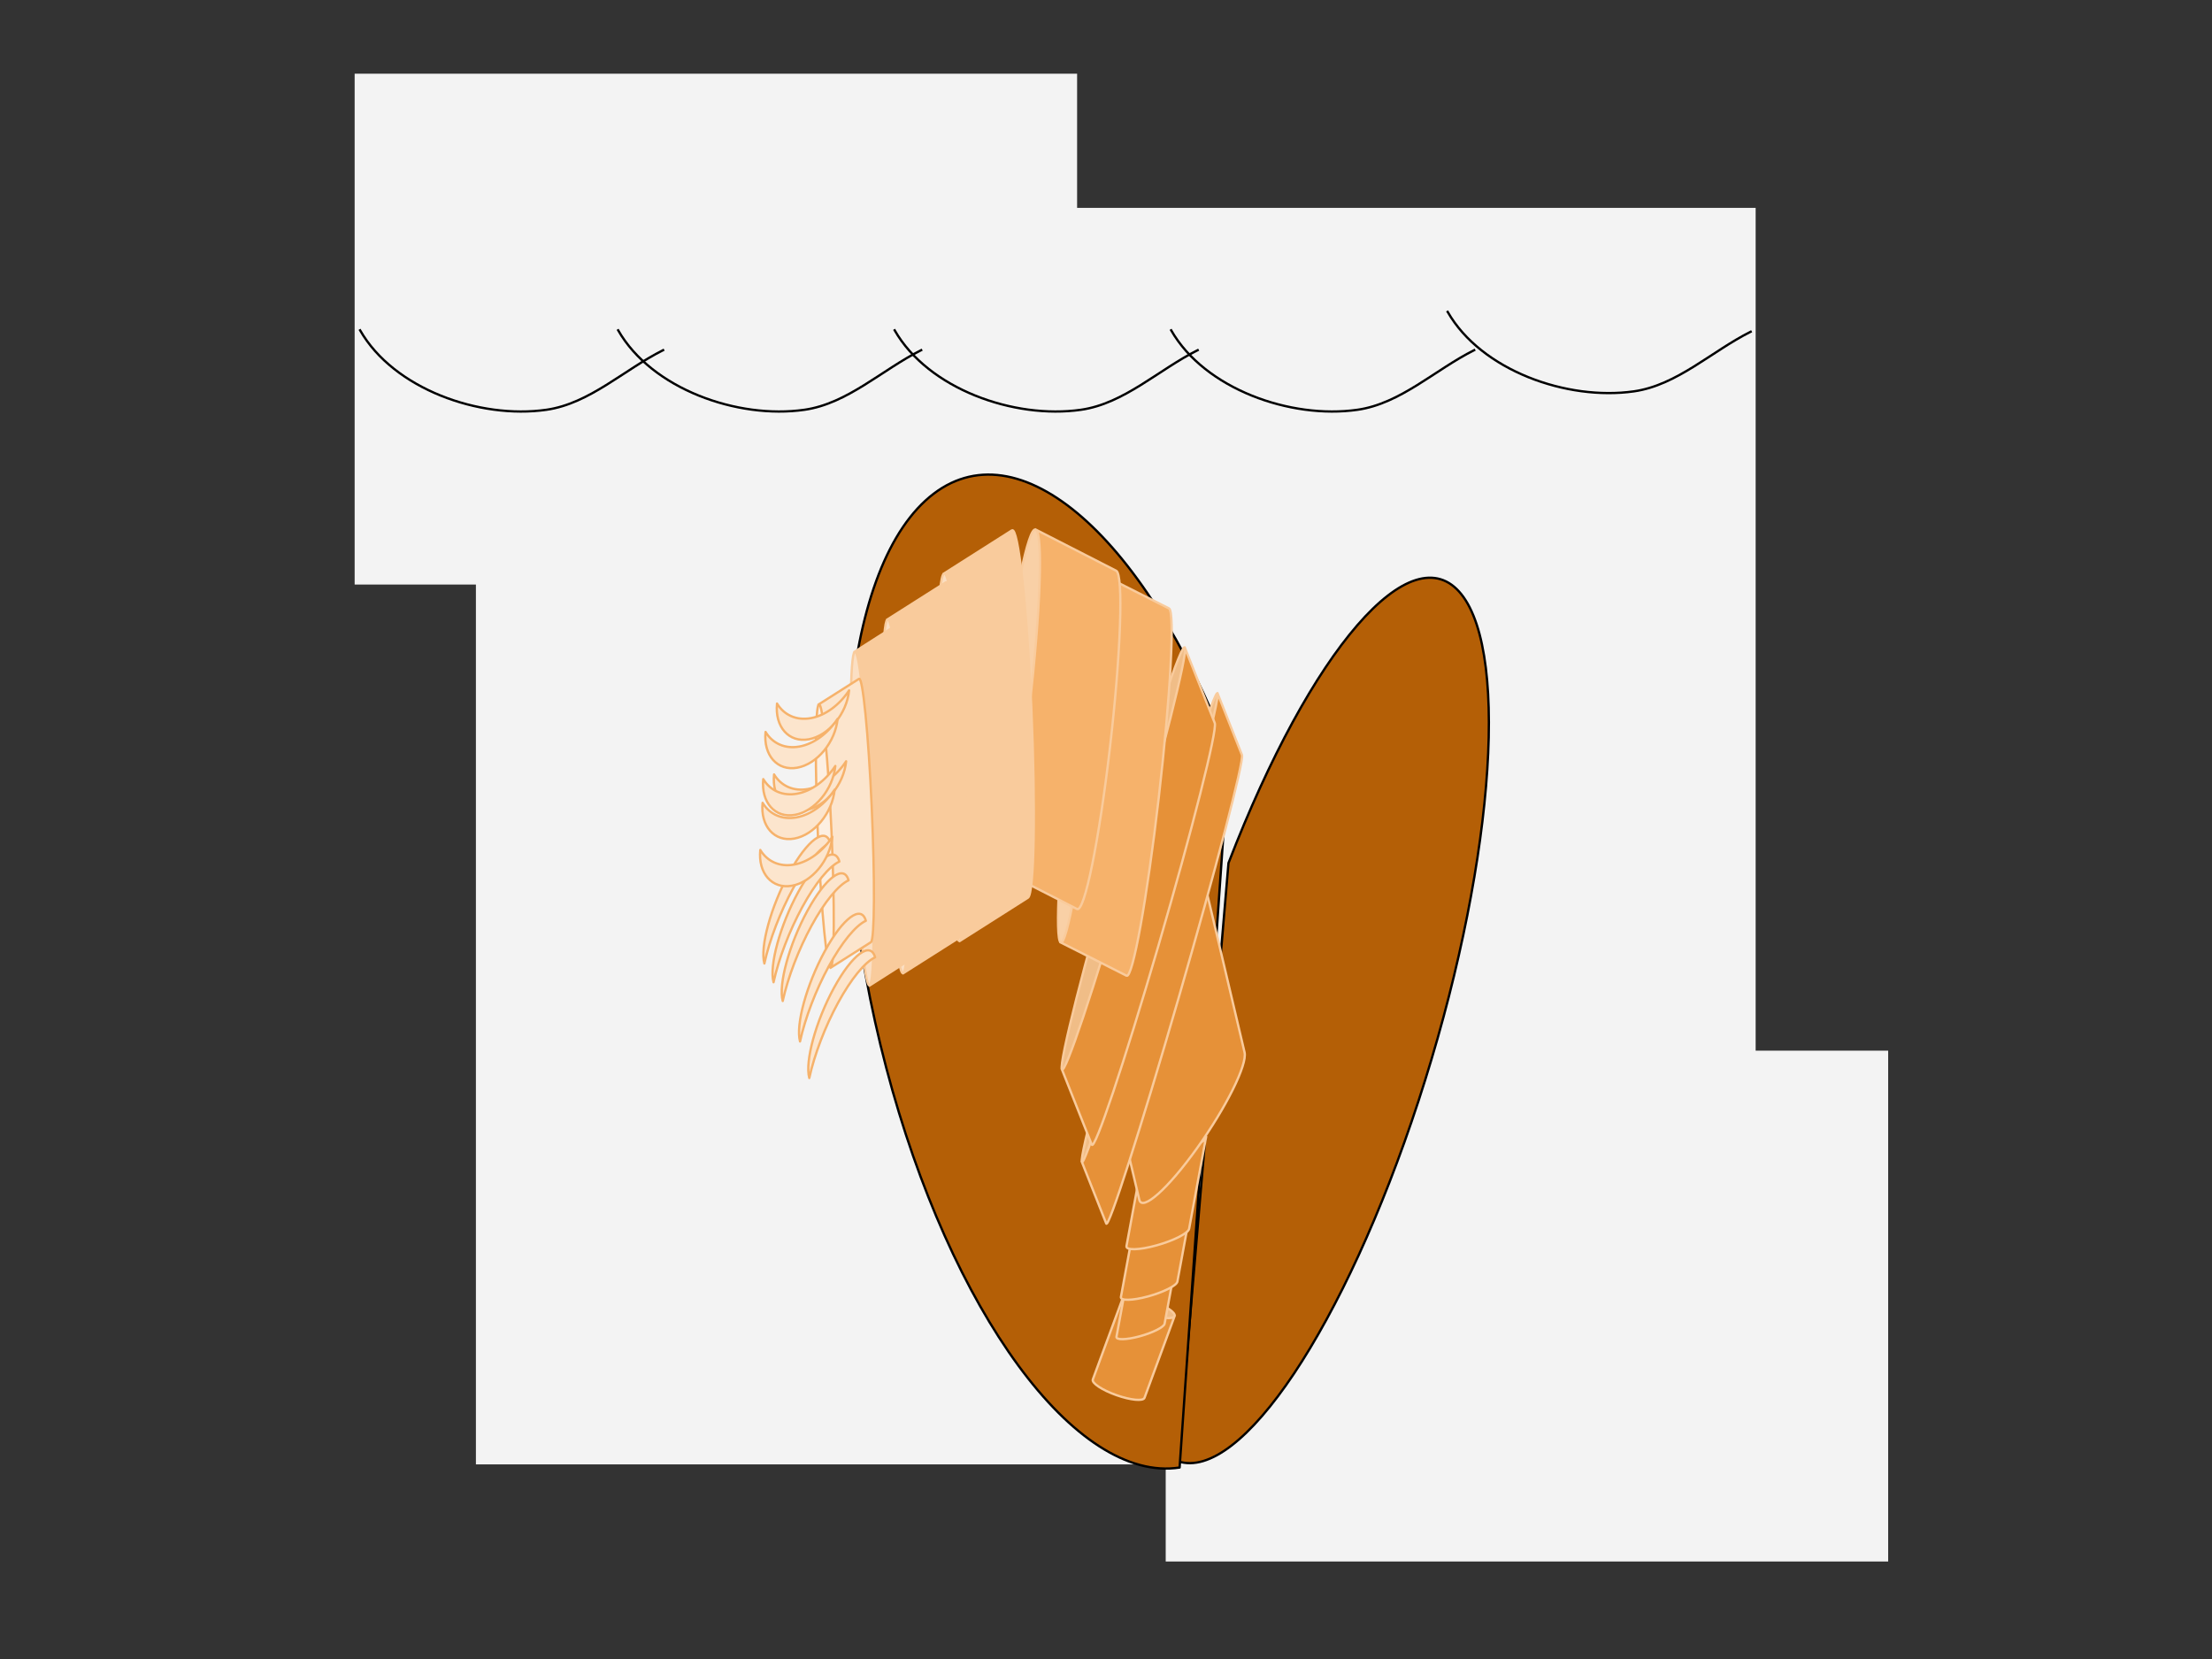 <svg version="1.1" viewBox="0.0 0.0 960.0 720.0" fill="none" stroke="none" stroke-linecap="square" stroke-miterlimit="10" xmlns:xlink="http://www.w3.org/1999/xlink" xmlns="http://www.w3.org/2000/svg"><rect x="0.0" y="0.0" width="960.0" height="720.0" fill="#333333" stroke="none"/><clipPath id="p.0"><path d="m0 0l960.0 0l0 720.0l-960.0 0l0 -720.0z" clip-rule="nonzero"/></clipPath><g clip-path="url(#p.0)"><path fill="#000000" fill-opacity="0.0" d="m0 0l960.0 0l0 720.0l-960.0 0z" fill-rule="evenodd"/><path fill="#f3f3f3" d="m206.543 90.215l555.402 0l0 545.323l-555.402 0z" fill-rule="evenodd"/><path fill="#f3f3f3" d="m153.916 31.987l313.543 0l0 221.701l-313.543 0z" fill-rule="evenodd"/><path fill="#f3f3f3" d="m505.916 455.987l313.543 0l0 221.701l-313.543 0z" fill-rule="evenodd"/><path fill="#000000" fill-opacity="0.0" d="m1137.126 129.341l620.85 0l0 42.016l-620.85 0z" fill-rule="evenodd"/><path fill="#000000" fill-opacity="0.0" d="m156.289 143.354c14.533 25.437 51.836 38.637 80.837 34.491c18.77 -2.684 33.698 -17.393 50.659 -25.869" fill-rule="evenodd"/><path stroke="#000000" stroke-width="1.0" stroke-linejoin="round" stroke-linecap="butt" d="m156.289 143.354c14.533 25.437 51.836 38.637 80.837 34.491c18.77 -2.684 33.698 -17.393 50.659 -25.869" fill-rule="evenodd"/><path fill="#000000" fill-opacity="0.0" d="m268.289 143.354c14.533 25.437 51.836 38.637 80.837 34.491c18.77 -2.684 33.698 -17.393 50.659 -25.869" fill-rule="evenodd"/><path stroke="#000000" stroke-width="1.0" stroke-linejoin="round" stroke-linecap="butt" d="m268.289 143.354c14.533 25.437 51.836 38.637 80.837 34.491c18.77 -2.684 33.698 -17.393 50.659 -25.869" fill-rule="evenodd"/><path fill="#000000" fill-opacity="0.0" d="m388.289 143.354c14.533 25.437 51.836 38.637 80.837 34.491c18.77 -2.684 33.698 -17.393 50.659 -25.869" fill-rule="evenodd"/><path stroke="#000000" stroke-width="1.0" stroke-linejoin="round" stroke-linecap="butt" d="m388.289 143.354c14.533 25.437 51.836 38.637 80.837 34.491c18.77 -2.684 33.698 -17.393 50.659 -25.869" fill-rule="evenodd"/><path fill="#000000" fill-opacity="0.0" d="m508.289 143.354c14.533 25.437 51.836 38.637 80.837 34.491c18.77 -2.684 33.698 -17.393 50.659 -25.869" fill-rule="evenodd"/><path stroke="#000000" stroke-width="1.0" stroke-linejoin="round" stroke-linecap="butt" d="m508.289 143.354c14.533 25.437 51.836 38.637 80.837 34.491c18.77 -2.684 33.698 -17.393 50.659 -25.869" fill-rule="evenodd"/><path fill="#000000" fill-opacity="0.0" d="m628.289 135.354c14.533 25.437 51.836 38.637 80.837 34.491c18.77 -2.684 33.698 -17.393 50.659 -25.869" fill-rule="evenodd"/><path stroke="#000000" stroke-width="1.0" stroke-linejoin="round" stroke-linecap="butt" d="m628.289 135.354c14.533 25.437 51.836 38.637 80.837 34.491c18.77 -2.684 33.698 -17.393 50.659 -25.869" fill-rule="evenodd"/><path fill="#b45f06" d="m533.16 374.551l0 0c35.816 -92.891 79.646 -143.486 101.061 -116.66c21.415 26.826 13.344 122.215 -18.609 219.945c-31.953 97.729 -77.239 165.53 -104.417 156.332z" fill-rule="evenodd"/><path stroke="#000000" stroke-width="1.0" stroke-linejoin="round" stroke-linecap="butt" d="m533.16 374.551l0 0c35.816 -92.891 79.646 -143.486 101.061 -116.66c21.415 26.826 13.344 122.215 -18.609 219.945c-31.953 97.729 -77.239 165.53 -104.417 156.332z" fill-rule="evenodd"/><path fill="#b45f06" d="m533.393 326.899l0 0c-37.715 -97.267 -94.089 -144.173 -131.759 -109.628c-37.669 34.545 -44.954 139.829 -17.026 246.071c27.928 106.242 82.41 180.501 127.335 173.559z" fill-rule="evenodd"/><path stroke="#000000" stroke-width="1.0" stroke-linejoin="round" stroke-linecap="butt" d="m533.393 326.899l0 0c-37.715 -97.267 -94.089 -144.173 -131.759 -109.628c-37.669 34.545 -44.954 139.829 -17.026 246.071c27.928 106.242 82.41 180.501 127.335 173.559z" fill-rule="evenodd"/><path fill="#e69138" d="m487.344 563.204l0 0c-0.568 1.542 3.992 4.576 10.185 6.776c6.193 2.2 11.673 2.734 12.24 1.193l-13.063 35.487c-0.568 1.542 -6.048 1.008 -12.24 -1.193c-6.193 -2.2 -10.753 -5.234 -10.185 -6.776z" fill-rule="evenodd"/><path fill="#f0bd87" d="m487.344 563.204l0 0c0.568 -1.542 6.048 -1.008 12.24 1.193c6.193 2.2 10.753 5.234 10.185 6.776l0 0c-0.568 1.542 -6.048 1.008 -12.24 -1.193c-6.193 -2.2 -10.753 -5.234 -10.185 -6.776z" fill-rule="evenodd"/><path fill="#000000" fill-opacity="0.0" d="m509.769 571.173l0 0c-0.568 1.542 -6.048 1.008 -12.24 -1.193c-6.193 -2.2 -10.753 -5.234 -10.185 -6.776l0 0c0.568 -1.542 6.048 -1.008 12.24 1.193c6.193 2.2 10.753 5.234 10.185 6.776l-13.063 35.487c-0.568 1.542 -6.048 1.008 -12.24 -1.193c-6.193 -2.2 -10.753 -5.234 -10.185 -6.776l13.063 -35.487" fill-rule="evenodd"/><path stroke="#f9cb9c" stroke-width="1.0" stroke-linejoin="round" stroke-linecap="butt" d="m509.769 571.173l0 0c-0.568 1.542 -6.048 1.008 -12.24 -1.193c-6.193 -2.2 -10.753 -5.234 -10.185 -6.776l0 0c0.568 -1.542 6.048 -1.008 12.24 1.193c6.193 2.2 10.753 5.234 10.185 6.776l-13.063 35.487c-0.568 1.542 -6.048 1.008 -12.24 -1.193c-6.193 -2.2 -10.753 -5.234 -10.185 -6.776l13.063 -35.487" fill-rule="evenodd"/><path fill="#e69138" d="m490.586 547.444l0 0c-0.271 1.468 4.183 1.397 9.95 -0.16c5.766 -1.557 10.661 -4.009 10.932 -5.478l-6.041 32.698c-0.271 1.468 -5.166 3.921 -10.932 5.478c-5.766 1.557 -10.221 1.629 -9.95 0.16z" fill-rule="evenodd"/><path fill="#f0bd87" d="m490.586 547.444l0 0c0.271 -1.468 5.166 -3.921 10.932 -5.478c5.766 -1.557 10.221 -1.629 9.95 -0.16l0 0c-0.271 1.468 -5.166 3.921 -10.932 5.478c-5.766 1.557 -10.221 1.629 -9.95 0.16z" fill-rule="evenodd"/><path fill="#000000" fill-opacity="0.0" d="m511.468 541.806l0 0c-0.271 1.468 -5.166 3.921 -10.932 5.478c-5.766 1.557 -10.221 1.629 -9.95 0.16l0 0c0.271 -1.468 5.166 -3.921 10.932 -5.478c5.766 -1.557 10.221 -1.629 9.95 -0.16l-6.041 32.698c-0.271 1.468 -5.166 3.921 -10.932 5.478c-5.766 1.557 -10.221 1.629 -9.95 0.16l6.041 -32.698" fill-rule="evenodd"/><path stroke="#f9cb9c" stroke-width="1.0" stroke-linejoin="round" stroke-linecap="butt" d="m511.468 541.806l0 0c-0.271 1.468 -5.166 3.921 -10.932 5.478c-5.766 1.557 -10.221 1.629 -9.95 0.16l0 0c0.271 -1.468 5.166 -3.921 10.932 -5.478c5.766 -1.557 10.221 -1.629 9.95 -0.16l-6.041 32.698c-0.271 1.468 -5.166 3.921 -10.932 5.478c-5.766 1.557 -10.221 1.629 -9.95 0.16l6.041 -32.698" fill-rule="evenodd"/><path fill="#e69138" d="m492.346 531.091l0 0c-0.318 1.724 4.909 1.633 11.675 -0.202c6.767 -1.835 12.51 -4.72 12.829 -6.444l-5.87 31.774c-0.318 1.724 -6.062 4.609 -12.829 6.444c-6.767 1.835 -11.994 1.926 -11.675 0.202z" fill-rule="evenodd"/><path fill="#f0bd87" d="m492.346 531.091l0 0c0.318 -1.724 6.062 -4.609 12.829 -6.444c6.767 -1.835 11.994 -1.926 11.675 -0.202l0 0c-0.318 1.724 -6.062 4.609 -12.829 6.444c-6.767 1.835 -11.994 1.926 -11.675 0.202z" fill-rule="evenodd"/><path fill="#000000" fill-opacity="0.0" d="m516.85 524.445l0 0c-0.318 1.724 -6.062 4.609 -12.829 6.444c-6.767 1.835 -11.994 1.926 -11.675 0.202l0 0c0.318 -1.724 6.062 -4.609 12.829 -6.444c6.767 -1.835 11.994 -1.926 11.675 -0.202l-5.87 31.774c-0.318 1.724 -6.062 4.609 -12.829 6.444c-6.767 1.835 -11.994 1.926 -11.675 0.202l5.87 -31.774" fill-rule="evenodd"/><path stroke="#f9cb9c" stroke-width="1.0" stroke-linejoin="round" stroke-linecap="butt" d="m516.85 524.445l0 0c-0.318 1.724 -6.062 4.609 -12.829 6.444c-6.767 1.835 -11.994 1.926 -11.675 0.202l0 0c0.318 -1.724 6.062 -4.609 12.829 -6.444c6.767 -1.835 11.994 -1.926 11.675 -0.202l-5.87 31.774c-0.318 1.724 -6.062 4.609 -12.829 6.444c-6.767 1.835 -11.994 1.926 -11.675 0.202l5.87 -31.774" fill-rule="evenodd"/><path fill="#e69138" d="m496.238 501.049l0 0c-0.354 1.914 5.444 1.788 12.95 -0.282c7.506 -2.07 13.877 -5.3 14.231 -7.214l-7.348 39.746c-0.354 1.914 -6.725 5.144 -14.231 7.214c-7.506 2.07 -13.304 2.196 -12.95 0.282z" fill-rule="evenodd"/><path fill="#f0bd87" d="m496.238 501.049l0 0c0.354 -1.914 6.725 -5.144 14.231 -7.214c7.506 -2.07 13.304 -2.196 12.95 -0.282l0 0c-0.354 1.914 -6.725 5.144 -14.231 7.214c-7.506 2.07 -13.304 2.196 -12.95 0.282z" fill-rule="evenodd"/><path fill="#000000" fill-opacity="0.0" d="m523.419 493.553l0 0c-0.354 1.914 -6.725 5.144 -14.231 7.214c-7.506 2.07 -13.304 2.196 -12.95 0.282l0 0c0.354 -1.914 6.725 -5.144 14.231 -7.214c7.506 -2.07 13.304 -2.196 12.95 -0.282l-7.348 39.746c-0.354 1.914 -6.725 5.144 -14.231 7.214c-7.506 2.07 -13.304 2.196 -12.95 0.282l7.348 -39.746" fill-rule="evenodd"/><path stroke="#f9cb9c" stroke-width="1.0" stroke-linejoin="round" stroke-linecap="butt" d="m523.419 493.553l0 0c-0.354 1.914 -6.725 5.144 -14.231 7.214c-7.506 2.07 -13.304 2.196 -12.95 0.282l0 0c0.354 -1.914 6.725 -5.144 14.231 -7.214c7.506 -2.07 13.304 -2.196 12.95 -0.282l-7.348 39.746c-0.354 1.914 -6.725 5.144 -14.231 7.214c-7.506 2.07 -13.304 2.196 -12.95 0.282l7.348 -39.746" fill-rule="evenodd"/><path fill="#e69138" d="m474.131 434.582l0 0c1.246 5.281 12.486 -4.751 25.106 -22.407c12.62 -17.656 21.84 -36.249 20.595 -41.53l20.307 86.074c1.246 5.281 -7.975 23.874 -20.595 41.53c-12.62 17.656 -23.86 27.688 -25.106 22.407z" fill-rule="evenodd"/><path fill="#f0bd87" d="m474.131 434.582l0 0c-1.246 -5.281 7.975 -23.874 20.595 -41.53c12.62 -17.656 23.86 -27.688 25.106 -22.407l0 0c1.246 5.281 -7.975 23.874 -20.595 41.53c-12.62 17.656 -23.86 27.688 -25.106 22.407z" fill-rule="evenodd"/><path fill="#000000" fill-opacity="0.0" d="m519.832 370.645l0 0c1.246 5.281 -7.975 23.874 -20.595 41.53c-12.62 17.656 -23.86 27.688 -25.106 22.407l0 0c-1.246 -5.281 7.975 -23.874 20.595 -41.53c12.62 -17.656 23.86 -27.688 25.106 -22.407l20.307 86.074c1.246 5.281 -7.975 23.874 -20.595 41.53c-12.62 17.656 -23.86 27.688 -25.106 22.407l-20.307 -86.074" fill-rule="evenodd"/><path stroke="#f9cb9c" stroke-width="1.0" stroke-linejoin="round" stroke-linecap="butt" d="m519.832 370.645l0 0c1.246 5.281 -7.975 23.874 -20.595 41.53c-12.62 17.656 -23.86 27.688 -25.106 22.407l0 0c-1.246 -5.281 7.975 -23.874 20.595 -41.53c12.62 -17.656 23.86 -27.688 25.106 -22.407l20.307 86.074c1.246 5.281 -7.975 23.874 -20.595 41.53c-12.62 17.656 -23.86 27.688 -25.106 22.407l-20.307 -86.074" fill-rule="evenodd"/><path fill="#e69138" d="m469.523 504.26l0 0c0.974 2.461 14.948 -41.062 31.213 -97.213c16.264 -56.15 28.659 -103.665 27.685 -106.126l10.583 26.74c0.974 2.461 -11.421 49.976 -27.685 106.126c-16.264 56.15 -30.238 99.674 -31.213 97.213z" fill-rule="evenodd"/><path fill="#f0bd87" d="m469.523 504.26l0 0c-0.974 -2.461 11.421 -49.976 27.685 -106.126c16.264 -56.15 30.238 -99.674 31.213 -97.213l0 0c0.974 2.461 -11.421 49.976 -27.685 106.126c-16.264 56.15 -30.238 99.674 -31.213 97.213z" fill-rule="evenodd"/><path fill="#000000" fill-opacity="0.0" d="m528.421 300.922l0 0c0.974 2.461 -11.421 49.976 -27.685 106.126c-16.264 56.15 -30.238 99.674 -31.213 97.213l0 0c-0.974 -2.461 11.421 -49.976 27.685 -106.126c16.264 -56.15 30.238 -99.674 31.213 -97.213l10.583 26.74c0.974 2.461 -11.421 49.976 -27.685 106.126c-16.264 56.15 -30.238 99.674 -31.213 97.213l-10.583 -26.74" fill-rule="evenodd"/><path stroke="#f9cb9c" stroke-width="1.0" stroke-linejoin="round" stroke-linecap="butt" d="m528.421 300.922l0 0c0.974 2.461 -11.421 49.976 -27.685 106.126c-16.264 56.15 -30.238 99.674 -31.213 97.213l0 0c-0.974 -2.461 11.421 -49.976 27.685 -106.126c16.264 -56.15 30.238 -99.674 31.213 -97.213l10.583 26.74c0.974 2.461 -11.421 49.976 -27.685 106.126c-16.264 56.15 -30.238 99.674 -31.213 97.213l-10.583 -26.74" fill-rule="evenodd"/><path fill="#e69138" d="m460.844 464.062l0 0c1.194 3.009 14.112 -35.508 28.854 -86.031c14.742 -50.523 25.725 -93.92 24.532 -96.929l12.969 32.693c1.194 3.009 -9.789 46.406 -24.532 96.929c-14.742 50.523 -27.661 89.041 -28.854 86.031z" fill-rule="evenodd"/><path fill="#f0bd87" d="m460.844 464.062l0 0c-1.194 -3.009 9.789 -46.406 24.532 -96.929c14.742 -50.523 27.661 -89.041 28.854 -86.031l0 0c1.194 3.009 -9.789 46.406 -24.532 96.929c-14.742 50.523 -27.661 89.041 -28.854 86.031z" fill-rule="evenodd"/><path fill="#000000" fill-opacity="0.0" d="m514.23 281.102l0 0c1.194 3.009 -9.789 46.406 -24.532 96.929c-14.742 50.523 -27.661 89.041 -28.854 86.031l0 0c-1.194 -3.009 9.789 -46.406 24.532 -96.929c14.742 -50.523 27.661 -89.041 28.854 -86.031l12.969 32.693c1.194 3.009 -9.789 46.406 -24.532 96.929c-14.742 50.523 -27.661 89.041 -28.854 86.031l-12.969 -32.693" fill-rule="evenodd"/><path stroke="#f9cb9c" stroke-width="1.0" stroke-linejoin="round" stroke-linecap="butt" d="m514.23 281.102l0 0c1.194 3.009 -9.789 46.406 -24.532 96.929c-14.742 50.523 -27.661 89.041 -28.854 86.031l0 0c-1.194 -3.009 9.789 -46.406 24.532 -96.929c14.742 -50.523 27.661 -89.041 28.854 -86.031l12.969 32.693c1.194 3.009 -9.789 46.406 -24.532 96.929c-14.742 50.523 -27.661 89.041 -28.854 86.031l-12.969 -32.693" fill-rule="evenodd"/><path fill="#f6b26b" d="m460.341 409.023l0 0c2.631 1.329 8.888 -33.278 13.976 -77.295c5.088 -44.018 7.08 -80.778 4.449 -82.106l28.583 14.433c2.631 1.329 0.639 38.089 -4.449 82.106c-5.088 44.018 -11.345 78.624 -13.976 77.295z" fill-rule="evenodd"/><path fill="#f9d0a6" d="m460.341 409.023l0 0c-2.631 -1.329 -0.639 -38.089 4.449 -82.106c5.088 -44.018 11.345 -78.624 13.976 -77.295l0 0c2.631 1.329 0.639 38.089 -4.449 82.106c-5.088 44.018 -11.345 78.624 -13.976 77.295z" fill-rule="evenodd"/><path fill="#000000" fill-opacity="0.0" d="m478.766 249.621l0 0c2.631 1.329 0.639 38.089 -4.449 82.106c-5.088 44.018 -11.345 78.624 -13.976 77.295l0 0c-2.631 -1.329 -0.639 -38.089 4.449 -82.106c5.088 -44.018 11.345 -78.624 13.976 -77.295l28.583 14.433c2.631 1.329 0.639 38.089 -4.449 82.106c-5.088 44.018 -11.345 78.624 -13.976 77.295l-28.583 -14.433" fill-rule="evenodd"/><path stroke="#f9cb9c" stroke-width="1.0" stroke-linejoin="round" stroke-linecap="butt" d="m478.766 249.621l0 0c2.631 1.329 0.639 38.089 -4.449 82.106c-5.088 44.018 -11.345 78.624 -13.976 77.295l0 0c-2.631 -1.329 -0.639 -38.089 4.449 -82.106c5.088 -44.018 11.345 -78.624 13.976 -77.295l28.583 14.433c2.631 1.329 0.639 38.089 -4.449 82.106c-5.088 44.018 -11.345 78.624 -13.976 77.295l-28.583 -14.433" fill-rule="evenodd"/><path fill="#f6b26b" d="m432.52 376.652c3.214 1.644 9.626 -29.887 14.323 -70.425c4.697 -40.539 5.899 -74.734 2.685 -76.378l34.913 17.858c3.214 1.644 2.012 35.839 -2.685 76.378c-4.697 40.539 -11.109 72.069 -14.323 70.425z" fill-rule="evenodd"/><path fill="#f9d0a6" d="m432.52 376.652c-3.214 -1.644 -2.012 -35.839 2.685 -76.378c4.697 -40.539 11.109 -72.069 14.323 -70.425l0 0c3.214 1.644 2.012 35.839 -2.685 76.378c-4.697 40.539 -11.109 72.069 -14.323 70.425z" fill-rule="evenodd"/><path fill="#000000" fill-opacity="0.0" d="m449.528 229.849l0 0c3.214 1.644 2.012 35.839 -2.685 76.378c-4.697 40.539 -11.109 72.069 -14.323 70.425c-3.214 -1.644 -2.012 -35.839 2.685 -76.378c4.697 -40.539 11.109 -72.069 14.323 -70.425l34.913 17.858c3.214 1.644 2.012 35.839 -2.685 76.378c-4.697 40.539 -11.109 72.069 -14.323 70.425l-34.913 -17.858" fill-rule="evenodd"/><path stroke="#f9cb9c" stroke-width="1.0" stroke-linejoin="round" stroke-linecap="butt" d="m449.528 229.849l0 0c3.214 1.644 2.012 35.839 -2.685 76.378c-4.697 40.539 -11.109 72.069 -14.323 70.425c-3.214 -1.644 -2.012 -35.839 2.685 -76.378c4.697 -40.539 11.109 -72.069 14.323 -70.425l34.913 17.858c3.214 1.644 2.012 35.839 -2.685 76.378c-4.697 40.539 -11.109 72.069 -14.323 70.425l-34.913 -17.858" fill-rule="evenodd"/><path fill="#f9cb9c" d="m416.602 408.34l0 0c2.718 -1.726 3.363 -38.809 1.441 -82.827c-1.922 -44.018 -5.684 -78.301 -8.402 -76.575l29.528 -18.756c2.718 -1.726 6.479 32.557 8.402 76.575c1.922 44.018 1.277 81.1 -1.441 82.827z" fill-rule="evenodd"/><path fill="#fbdfc3" d="m416.602 408.34l0 0c-2.718 1.726 -6.479 -32.557 -8.402 -76.575c-1.922 -44.018 -1.277 -81.1 1.441 -82.827l0 0c2.718 -1.726 6.479 32.557 8.402 76.575c1.922 44.018 1.277 81.1 -1.441 82.827z" fill-rule="evenodd"/><path fill="#000000" fill-opacity="0.0" d="m409.642 248.938l0 0c2.718 -1.726 6.479 32.557 8.402 76.575c1.922 44.018 1.277 81.1 -1.441 82.827l0 0c-2.718 1.726 -6.479 -32.557 -8.402 -76.575c-1.922 -44.018 -1.277 -81.1 1.441 -82.827l29.528 -18.756c2.718 -1.726 6.479 32.557 8.402 76.575c1.922 44.018 1.277 81.1 -1.441 82.827l-29.528 18.756" fill-rule="evenodd"/><path stroke="#f9cb9c" stroke-width="1.0" stroke-linejoin="round" stroke-linecap="butt" d="m409.642 248.938l0 0c2.718 -1.726 6.479 32.557 8.402 76.575c1.922 44.018 1.277 81.1 -1.441 82.827l0 0c-2.718 1.726 -6.479 -32.557 -8.402 -76.575c-1.922 -44.018 -1.277 -81.1 1.441 -82.827l29.528 -18.756c2.718 -1.726 6.479 32.557 8.402 76.575c1.922 44.018 1.277 81.1 -1.441 82.827l-29.528 18.756" fill-rule="evenodd"/><path fill="#f9cb9c" d="m392.036 422.351l0 0c2.34 -1.485 2.692 -37.054 0.787 -79.445c-1.905 -42.391 -5.345 -75.552 -7.685 -74.067l25.417 -16.134c2.34 -1.485 5.78 31.676 7.685 74.067c1.905 42.391 1.552 77.96 -0.787 79.445z" fill-rule="evenodd"/><path fill="#fbdfc3" d="m392.036 422.351l0 0c-2.34 1.485 -5.78 -31.676 -7.685 -74.067c-1.905 -42.391 -1.552 -77.96 0.787 -79.445l0 0c2.34 -1.485 5.78 31.676 7.685 74.067c1.905 42.391 1.552 77.96 -0.787 79.445z" fill-rule="evenodd"/><path fill="#000000" fill-opacity="0.0" d="m385.138 268.839l0 0c2.34 -1.485 5.78 31.676 7.685 74.067c1.905 42.391 1.552 77.96 -0.787 79.445l0 0c-2.34 1.485 -5.78 -31.676 -7.685 -74.067c-1.905 -42.391 -1.552 -77.96 0.787 -79.445l25.417 -16.134c2.34 -1.485 5.78 31.676 7.685 74.067c1.905 42.391 1.552 77.96 -0.787 79.445l-25.417 16.134" fill-rule="evenodd"/><path stroke="#f9cb9c" stroke-width="1.0" stroke-linejoin="round" stroke-linecap="butt" d="m385.138 268.839l0 0c2.34 -1.485 5.78 31.676 7.685 74.067c1.905 42.391 1.552 77.96 -0.787 79.445l0 0c-2.34 1.485 -5.78 -31.676 -7.685 -74.067c-1.905 -42.391 -1.552 -77.96 0.787 -79.445l25.417 -16.134c2.34 -1.485 5.78 31.676 7.685 74.067c1.905 42.391 1.552 77.96 -0.787 79.445l-25.417 16.134" fill-rule="evenodd"/><path fill="#f9cb9c" d="m377.462 427.677l0 0c2.072 -1.322 2.292 -34.82 0.492 -74.819c-1.8 -39.999 -4.94 -71.354 -7.012 -70.031l22.512 -14.362c2.072 -1.322 5.211 30.032 7.012 70.031c1.8 39.999 1.58 73.497 -0.492 74.819z" fill-rule="evenodd"/><path fill="#fbdfc3" d="m377.462 427.677l0 0c-2.072 1.322 -5.211 -30.032 -7.012 -70.031c-1.8 -39.999 -1.58 -73.497 0.492 -74.819l0 0c2.072 -1.322 5.211 30.032 7.012 70.031c1.8 39.999 1.58 73.497 -0.492 74.819z" fill-rule="evenodd"/><path fill="#000000" fill-opacity="0.0" d="m370.942 282.827l0 0c2.072 -1.322 5.211 30.032 7.012 70.031c1.8 39.999 1.58 73.497 -0.492 74.819l0 0c-2.072 1.322 -5.211 -30.032 -7.012 -70.031c-1.8 -39.999 -1.58 -73.497 0.492 -74.819l22.512 -14.362c2.072 -1.322 5.211 30.032 7.012 70.031c1.8 39.999 1.58 73.497 -0.492 74.819l-22.512 14.362" fill-rule="evenodd"/><path stroke="#f9cb9c" stroke-width="1.0" stroke-linejoin="round" stroke-linecap="butt" d="m370.942 282.827l0 0c2.072 -1.322 5.211 30.032 7.012 70.031c1.8 39.999 1.58 73.497 -0.492 74.819l0 0c-2.072 1.322 -5.211 -30.032 -7.012 -70.031c-1.8 -39.999 -1.58 -73.497 0.492 -74.819l22.512 -14.362c2.072 -1.322 5.211 30.032 7.012 70.031c1.8 39.999 1.58 73.497 -0.492 74.819l-22.512 14.362" fill-rule="evenodd"/><path fill="#fce5cd" d="m360.55 419.96l0 0c1.605 -1.018 1.749 -27.429 0.323 -58.992c-1.426 -31.563 -3.884 -56.325 -5.488 -55.307l17.433 -11.055c1.605 -1.018 4.062 23.744 5.488 55.307c1.426 31.563 1.282 57.975 -0.323 58.992z" fill-rule="evenodd"/><path fill="#fdefe1" d="m360.55 419.96l0 0c-1.605 1.018 -4.062 -23.744 -5.488 -55.307c-1.426 -31.563 -1.282 -57.975 0.323 -58.992l0 0c1.605 -1.018 4.062 23.744 5.488 55.307c1.426 31.563 1.282 57.975 -0.323 58.992z" fill-rule="evenodd"/><path fill="#000000" fill-opacity="0.0" d="m355.384 305.661l0 0c1.605 -1.018 4.062 23.744 5.488 55.307c1.426 31.563 1.282 57.975 -0.323 58.992l0 0c-1.605 1.018 -4.062 -23.744 -5.488 -55.307c-1.426 -31.563 -1.282 -57.975 0.323 -58.992l17.433 -11.055c1.605 -1.018 4.062 23.744 5.488 55.307c1.426 31.563 1.282 57.975 -0.323 58.992l-17.433 11.055" fill-rule="evenodd"/><path stroke="#f6b26b" stroke-width="1.0" stroke-linejoin="round" stroke-linecap="butt" d="m355.384 305.661l0 0c1.605 -1.018 4.062 23.744 5.488 55.307c1.426 31.563 1.282 57.975 -0.323 58.992l0 0c-1.605 1.018 -4.062 -23.744 -5.488 -55.307c-1.426 -31.563 -1.282 -57.975 0.323 -58.992l17.433 -11.055c1.605 -1.018 4.062 23.744 5.488 55.307c1.426 31.563 1.282 57.975 -0.323 58.992l-17.433 11.055" fill-rule="evenodd"/><path fill="#fce5cd" d="m339.701 434.434l0 0c-1.966 -7.167 2.836 -24.702 10.724 -39.165c7.889 -14.464 15.877 -20.379 17.843 -13.213l0 0c-4.492 2.098 -10.443 9.397 -16.063 19.701c-5.62 10.304 -10.252 22.41 -12.504 32.677z" fill-rule="evenodd"/><path stroke="#f6b26b" stroke-width="1.0" stroke-linejoin="round" stroke-linecap="butt" d="m339.701 434.434l0 0c-1.966 -7.167 2.836 -24.702 10.724 -39.165c7.889 -14.464 15.877 -20.379 17.843 -13.213l0 0c-4.492 2.098 -10.443 9.397 -16.063 19.701c-5.62 10.304 -10.252 22.41 -12.504 32.677z" fill-rule="evenodd"/><path fill="#fce5cd" d="m335.941 336.096l0 0c-1.026 10.141 5.143 17.086 13.78 15.512c8.637 -1.574 16.47 -11.071 17.496 -21.213c-4.276 6.453 -10.414 10.91 -16.567 12.031c-6.153 1.121 -11.602 -1.224 -14.709 -6.331z" fill-rule="evenodd"/><path stroke="#f6b26b" stroke-width="1.0" stroke-linejoin="round" stroke-linecap="butt" d="m335.941 336.096l0 0c-1.026 10.141 5.143 17.086 13.78 15.512c8.637 -1.574 16.47 -11.071 17.496 -21.213c-4.276 6.453 -10.414 10.91 -16.567 12.031c-6.153 1.121 -11.602 -1.224 -14.709 -6.331z" fill-rule="evenodd"/><path fill="#fce5cd" d="m335.718 426.294l0 0c-1.966 -7.167 2.836 -24.702 10.724 -39.165c7.889 -14.464 15.877 -20.379 17.843 -13.213l0 0c-4.492 2.098 -10.443 9.397 -16.063 19.701c-5.62 10.304 -10.252 22.41 -12.504 32.677z" fill-rule="evenodd"/><path stroke="#f6b26b" stroke-width="1.0" stroke-linejoin="round" stroke-linecap="butt" d="m335.718 426.294l0 0c-1.966 -7.167 2.836 -24.702 10.724 -39.165c7.889 -14.464 15.877 -20.379 17.843 -13.213l0 0c-4.492 2.098 -10.443 9.397 -16.063 19.701c-5.62 10.304 -10.252 22.41 -12.504 32.677z" fill-rule="evenodd"/><path fill="#fce5cd" d="m330.961 348.422l0 0c-1.026 10.141 5.143 17.086 13.78 15.512c8.637 -1.574 16.47 -11.071 17.496 -21.213c-4.276 6.453 -10.414 10.91 -16.567 12.031c-6.153 1.121 -11.602 -1.224 -14.709 -6.331z" fill-rule="evenodd"/><path stroke="#f6b26b" stroke-width="1.0" stroke-linejoin="round" stroke-linecap="butt" d="m330.961 348.422l0 0c-1.026 10.141 5.143 17.086 13.78 15.512c8.637 -1.574 16.47 -11.071 17.496 -21.213c-4.276 6.453 -10.414 10.91 -16.567 12.031c-6.153 1.121 -11.602 -1.224 -14.709 -6.331z" fill-rule="evenodd"/><path fill="#fce5cd" d="m331.735 418.155l0 0c-1.966 -7.167 2.836 -24.702 10.724 -39.165c7.889 -14.464 15.877 -20.379 17.842 -13.213l0 0c-4.492 2.098 -10.443 9.397 -16.063 19.701c-5.62 10.304 -10.252 22.41 -12.504 32.677z" fill-rule="evenodd"/><path stroke="#f6b26b" stroke-width="1.0" stroke-linejoin="round" stroke-linecap="butt" d="m331.735 418.155l0 0c-1.966 -7.167 2.836 -24.702 10.724 -39.165c7.889 -14.464 15.877 -20.379 17.842 -13.213l0 0c-4.492 2.098 -10.443 9.397 -16.063 19.701c-5.62 10.304 -10.252 22.41 -12.504 32.677z" fill-rule="evenodd"/><path fill="#fce5cd" d="m329.964 368.887l0 0c-1.026 10.141 5.143 17.086 13.78 15.512c8.637 -1.574 16.47 -11.071 17.496 -21.213c-4.276 6.453 -10.414 10.91 -16.567 12.032c-6.153 1.121 -11.602 -1.224 -14.709 -6.331z" fill-rule="evenodd"/><path stroke="#f6b26b" stroke-width="1.0" stroke-linejoin="round" stroke-linecap="butt" d="m329.964 368.887l0 0c-1.026 10.141 5.143 17.086 13.78 15.512c8.637 -1.574 16.47 -11.071 17.496 -21.213c-4.276 6.453 -10.414 10.91 -16.567 12.032c-6.153 1.121 -11.602 -1.224 -14.709 -6.331z" fill-rule="evenodd"/><path fill="#fce5cd" d="m337.23 305.337l0 0c-1.026 10.141 5.143 17.086 13.78 15.512c8.637 -1.574 16.47 -11.071 17.496 -21.213c-4.276 6.453 -10.414 10.91 -16.567 12.031c-6.153 1.121 -11.602 -1.224 -14.709 -6.331z" fill-rule="evenodd"/><path stroke="#f6b26b" stroke-width="1.0" stroke-linejoin="round" stroke-linecap="butt" d="m337.23 305.337l0 0c-1.026 10.141 5.143 17.086 13.78 15.512c8.637 -1.574 16.47 -11.071 17.496 -21.213c-4.276 6.453 -10.414 10.91 -16.567 12.031c-6.153 1.121 -11.602 -1.224 -14.709 -6.331z" fill-rule="evenodd"/><path fill="#fce5cd" d="m332.251 317.663l0 0c-1.026 10.141 5.143 17.086 13.78 15.512c8.637 -1.574 16.47 -11.071 17.496 -21.213c-4.276 6.453 -10.414 10.91 -16.567 12.031c-6.153 1.121 -11.602 -1.224 -14.709 -6.331z" fill-rule="evenodd"/><path stroke="#f6b26b" stroke-width="1.0" stroke-linejoin="round" stroke-linecap="butt" d="m332.251 317.663l0 0c-1.026 10.141 5.143 17.086 13.78 15.512c8.637 -1.574 16.47 -11.071 17.496 -21.213c-4.276 6.453 -10.414 10.91 -16.567 12.031c-6.153 1.121 -11.602 -1.224 -14.709 -6.331z" fill-rule="evenodd"/><path fill="#fce5cd" d="m331.253 338.128l0 0c-1.026 10.141 5.143 17.086 13.78 15.512c8.637 -1.574 16.47 -11.071 17.496 -21.213c-4.276 6.453 -10.414 10.91 -16.567 12.032c-6.153 1.121 -11.602 -1.224 -14.709 -6.331z" fill-rule="evenodd"/><path stroke="#f6b26b" stroke-width="1.0" stroke-linejoin="round" stroke-linecap="butt" d="m331.253 338.128l0 0c-1.026 10.141 5.143 17.086 13.78 15.512c8.637 -1.574 16.47 -11.071 17.496 -21.213c-4.276 6.453 -10.414 10.91 -16.567 12.032c-6.153 1.121 -11.602 -1.224 -14.709 -6.331z" fill-rule="evenodd"/><path fill="#fce5cd" d="m347.211 451.997l0 0c-1.966 -7.167 2.836 -24.702 10.724 -39.165c7.889 -14.464 15.877 -20.379 17.842 -13.213l0 0c-4.492 2.098 -10.443 9.397 -16.063 19.701c-5.62 10.304 -10.252 22.41 -12.504 32.677z" fill-rule="evenodd"/><path stroke="#f6b26b" stroke-width="1.0" stroke-linejoin="round" stroke-linecap="butt" d="m347.211 451.997l0 0c-1.966 -7.167 2.836 -24.702 10.724 -39.165c7.889 -14.464 15.877 -20.379 17.842 -13.213l0 0c-4.492 2.098 -10.443 9.397 -16.063 19.701c-5.62 10.304 -10.252 22.41 -12.504 32.677z" fill-rule="evenodd"/><path fill="#fce5cd" d="m351.228 467.858l0 0c-1.966 -7.167 2.836 -24.702 10.724 -39.165c7.889 -14.464 15.877 -20.379 17.843 -13.213l0 0c-4.492 2.098 -10.443 9.397 -16.063 19.701c-5.62 10.304 -10.252 22.41 -12.504 32.677z" fill-rule="evenodd"/><path stroke="#f6b26b" stroke-width="1.0" stroke-linejoin="round" stroke-linecap="butt" d="m351.228 467.858l0 0c-1.966 -7.167 2.836 -24.702 10.724 -39.165c7.889 -14.464 15.877 -20.379 17.843 -13.213l0 0c-4.492 2.098 -10.443 9.397 -16.063 19.701c-5.62 10.304 -10.252 22.41 -12.504 32.677z" fill-rule="evenodd"/></g></svg>